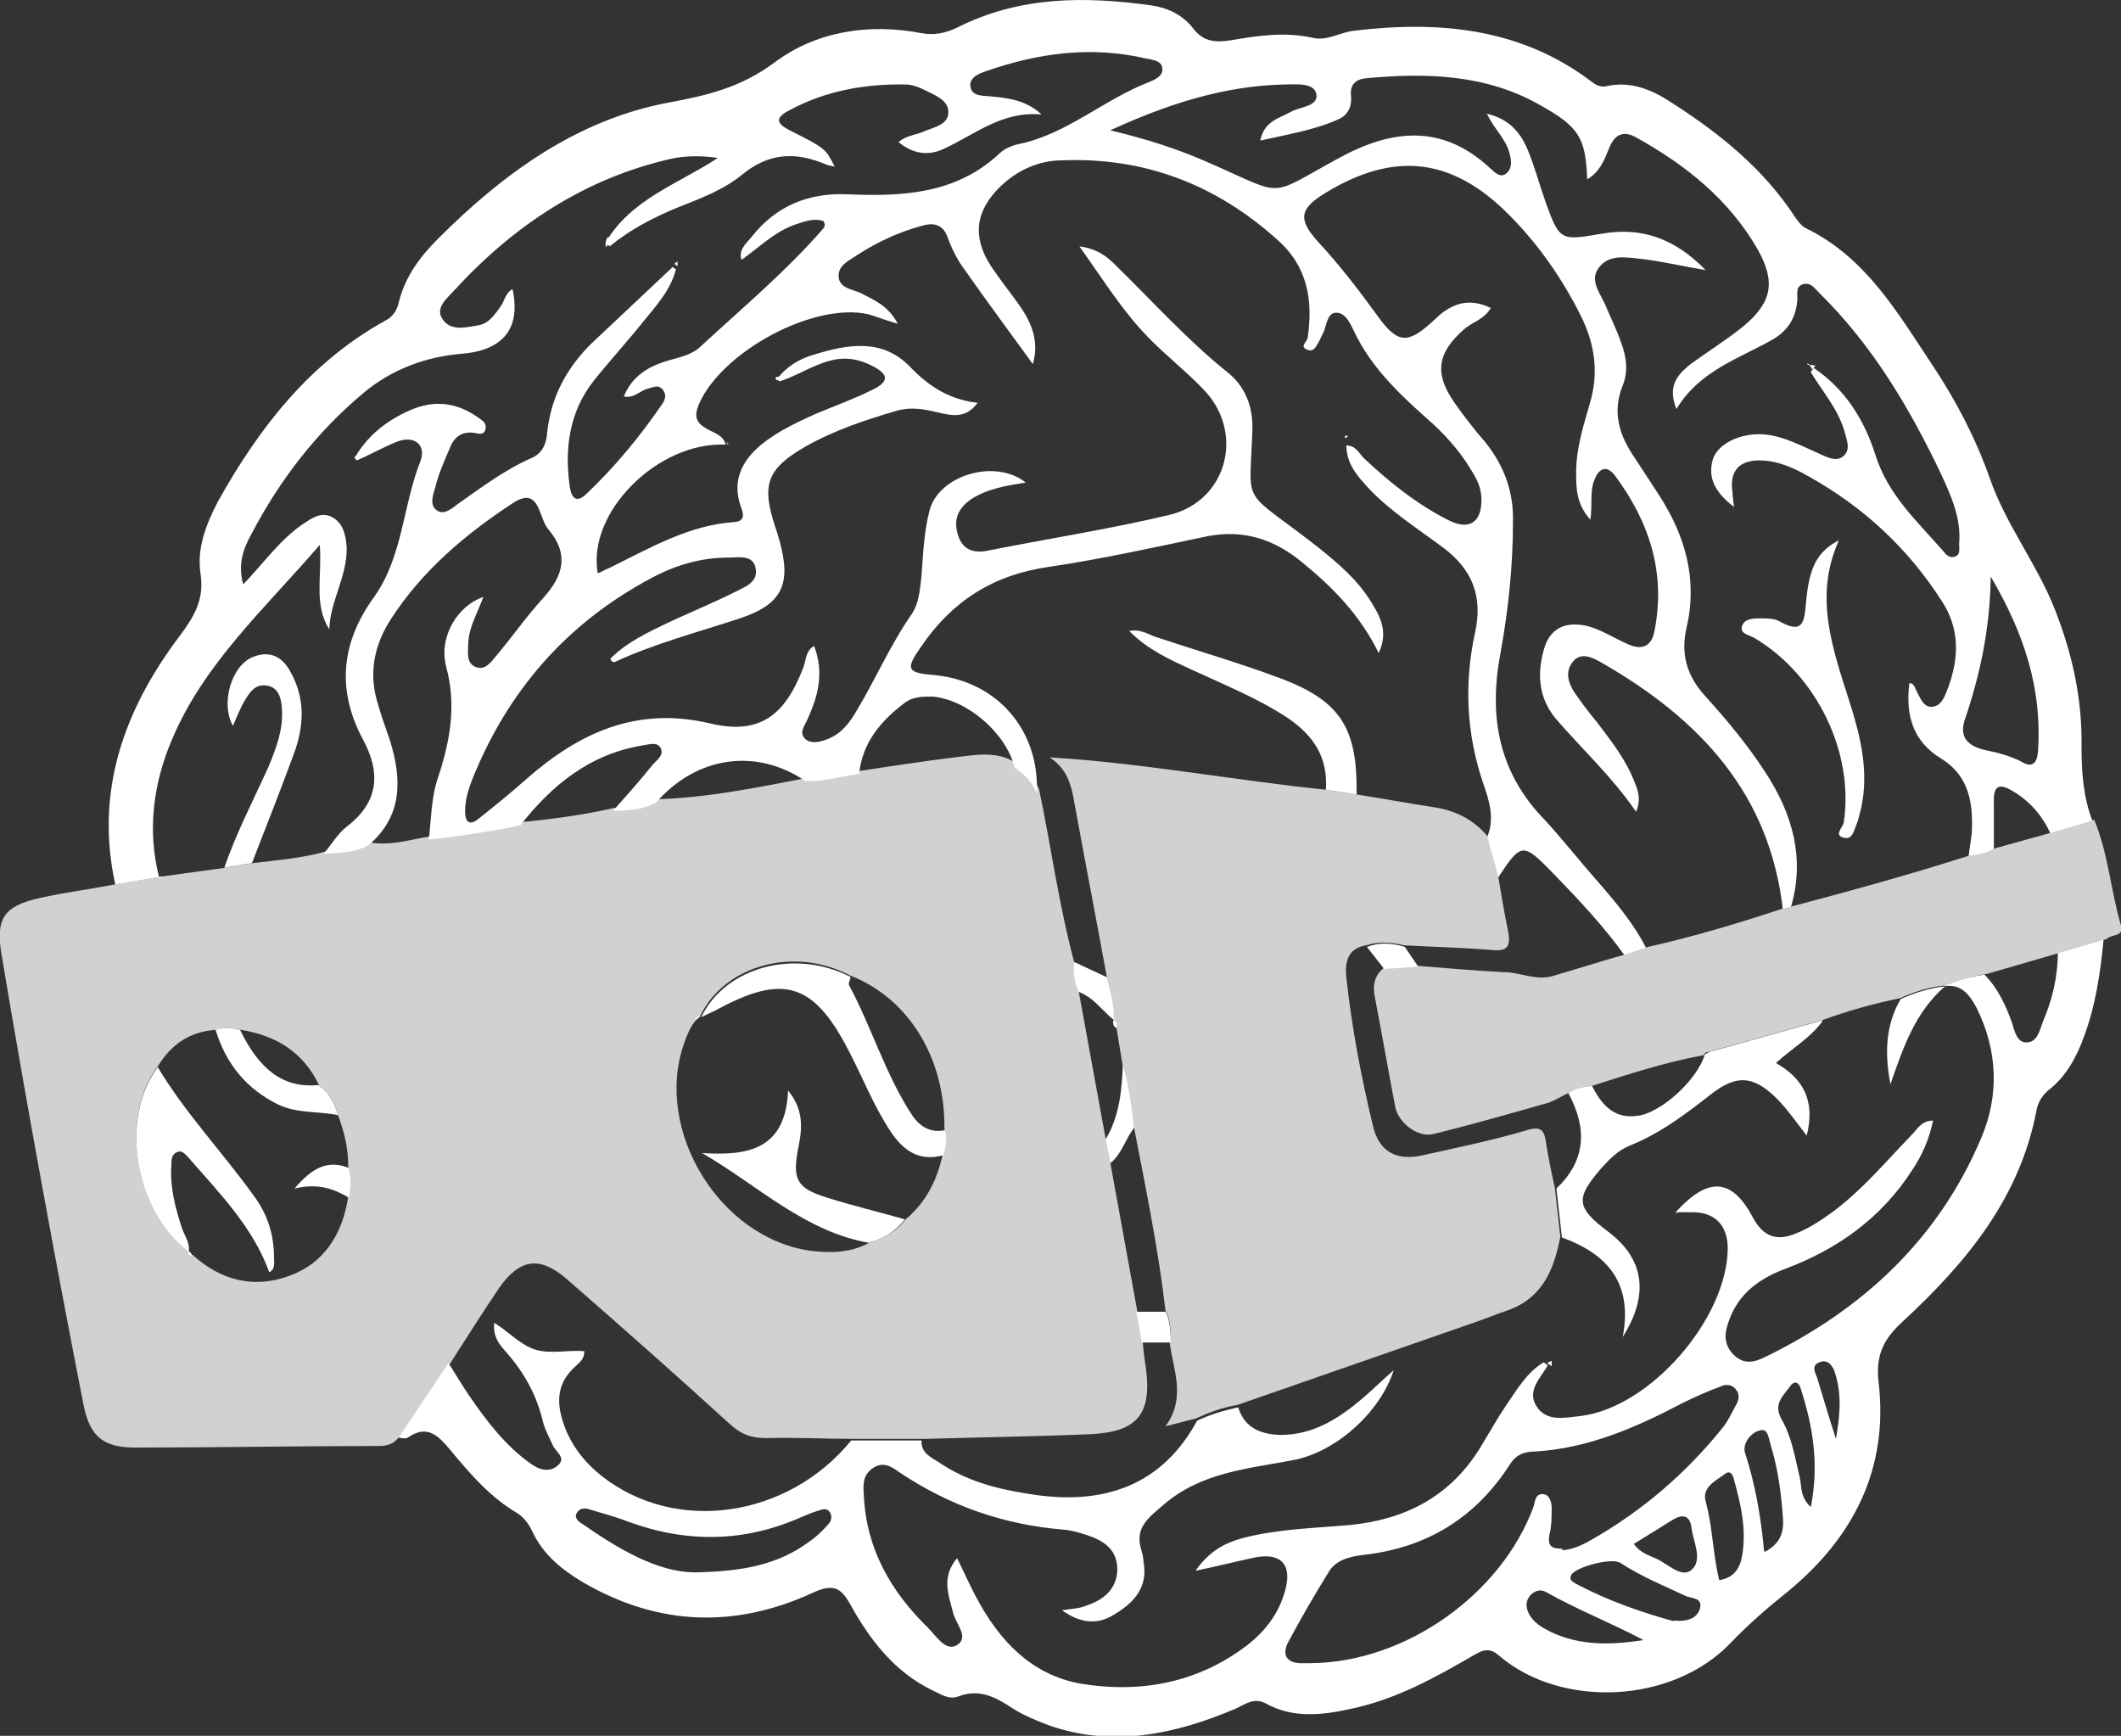 <?xml version="1.0" encoding="UTF-8"?>
<svg xmlns="http://www.w3.org/2000/svg" id="a" viewBox="0 0 26.86 21.98">
  <rect x="0" y="0" width="26.86" height="21.98" fill="#333333" stroke="none"/>
  <defs>
    <style>.b{fill:#fff;}.c{fill:#d1d1d1;}</style>
  </defs>
  <path class="c" d="M5.05,18.2c-.07,.09-.15,.11-.26,.11-1.03,0-2.05,.02-3.08,.02-.4,0-.57-.14-.65-.53C.69,15.91,.34,14,.02,12.09c-.08-.46,.03-.62,.49-.72,.31-.07,.63-.11,.94-.17l.59-.1,.8-.11,.36-.06c.31-.04,.62-.06,.93-.15,.19,0,.39-.01,.57-.11,.26,.04,.5-.04,.75-.08,.39-.04,.78-.1,1.16-.18,.39-.04,.78-.09,1.17-.18,.19-.01,.38,0,.55-.11,.64-.02,1.27-.15,1.89-.27,.23,0,.45-.06,.68-.09,.39-.06,.79-.12,1.19-.17,.27-.03,.54-.09,.79,.08,.12,.09,.23,.19,.28,.33,.15,.72,.25,1.46,.44,2.17,0,.13,0,.26,.06,.38l.34,1.86,.06,.31,.34,1.87,.07,.39c.01,.11,.02,.22,.04,.33,.08,.59-.1,.82-.69,.85-.7,.03-1.41,.04-2.11,.06h-.89c-.37,0-.75-.02-1.12-.01-.19,0-.32-.05-.46-.18-.68-.62-1.37-1.23-2.07-1.84-.34-.29-.59-.25-.85,.12-.21,.31-.41,.63-.61,.94l-.63,.94Zm-1.01-4.46c-.2-.42-.55-.63-.99-.7-.1-.03-.21-.03-.31,0-.33,.02-.57,.18-.74,.46-.49,.65-.3,1.81,.39,2.34h0s.02,.05,.05,.05c.35,.32,.77,.43,1.21,.27,.46-.16,.69-.54,.76-1.01,.03-.13,.04-.25,0-.38,0-.23-.05-.44-.13-.65-.04-.16-.11-.29-.25-.38Zm4.84-.88s-.05,.02-.06,.05c-.08,.09-.12,.2-.16,.31-.38,1.1,.46,2.47,1.62,2.62,.26,.03,.51,.02,.74-.11,.18-.05,.33-.14,.45-.29,.26-.22,.4-.5,.47-.83,.03-.11,.05-.21,.02-.32,.01-.89-.45-1.65-1.2-1.94-.7-.37-1.58-.13-1.89,.51h0Z"></path>
  <path class="b" d="M2.05,11.1l-.59,.1c-.26-1.18,.11-2.21,.81-3.14,.18-.24,.32-.46,.27-.79-.05-.33,.07-.63,.22-.92,.52-.93,1.16-1.76,2.12-2.29,.1-.05,.15-.14,.17-.23,.08-.33,.27-.58,.5-.81,.82-.82,1.75-1.5,2.91-1.72,.49-.09,.92-.19,1.35-.51,.52-.39,1.19-.5,1.86-.37,.16,.03,.3,0,.45-.07,.79-.4,1.62-.4,2.47-.28,.2,.03,.39,.12,.52,.29,.13,.17,.28,.18,.48,.15,.34-.06,.69-.11,1.04-.03,.18,.04,.34-.07,.51-.09,1.07-.13,2.11-.04,3.01,.64,.06,.05,.13,.08,.2,.06,.32-.07,.6,.06,.85,.23,.59,.38,1.13,.82,1.52,1.41,.04,.06,.09,.13,.15,.16,.76,.37,1.16,1.07,1.6,1.73,.3,.45,.55,.93,.73,1.44,.2,.58,.59,1.07,.82,1.65,.22,.56,.35,1.13,.34,1.74,0,.32,.02,.64,.14,.95-.18,.05-.35,.1-.53,.16-.1-.22-.25-.4-.46-.53-.16-.1-.27-.12-.26,.13,0,.2,0,.4,0,.6-.1,.04-.21,.09-.32,.09,.01-.1,.03-.2,.04-.3,.02-.37-.03-.72-.38-.94-.37-.22-.46-.56-.41-.96,.06,0,.07,.06,.09,.1,.05,.09,.09,.21,.2,.2,.12-.01,.16-.14,.2-.24,.14-.38,.15-.75-.08-1.1-.43-.67-.99-1.19-1.69-1.58-.19-.11-.4-.2-.62-.2-.26,0-.38,.14-.34,.4,0,.05,.01,.11,.02,.19-.22-.17-.34-.35-.27-.6,.06-.2,.35-.34,.64-.32,.26,.02,.49,.15,.72,.25,.09,.04,.2,.1,.29,.03,.1-.08,.05-.2,.02-.31-.08-.29-.28-.51-.43-.76l.04-.05c.4,.27,.64,.66,.78,1.1,.16,.51,.53,.84,.86,1.22,.03,.04,.08,.09,.14,.07,.08-.02,.06-.1,.06-.16,.03-.32-.1-.61-.23-.89-.4-.84-.87-1.63-1.54-2.29-.06-.06-.11-.14-.21-.11-.1,.03-.06,.14-.07,.21-.02,.23-.13,.39-.33,.5-.43,.24-.91,.39-1.2,.87-.12-.3,.02-.44,.18-.57,.22-.16,.46-.31,.67-.48,.36-.3,.41-.56,.18-.97-.36-.63-.91-1.07-1.54-1.42-.16-.09-.27-.04-.34,.13-.06,.15-.12,.31-.28,.4-.02-.52-.1-.66-.58-.93-.69-.4-1.45-.42-2.21-.35-.14,.01-.22,.08-.2,.23,.01,.13-.04,.24-.16,.29-.31,.14-.64,.19-.99,.27,.05-.25,.24-.28,.38-.36,.12-.07,.36-.07,.33-.23-.03-.15-.27-.12-.42-.12-.76,.02-1.47,.25-2.19,.58,.46,.11,.87,.24,1.27,.42,.96,.42,.71,.43,1.61-.06,.67-.37,1.31-.45,1.92,.11,.06,.05,.13,.14,.21,.08,.09-.07,.07-.18,.04-.28-.05-.17-.19-.29-.28-.48,.3,.07,.44,.26,.53,.49,.08,.2,.14,.42,.21,.62,.18,.5,.19,.5,.71,.41,.51-.09,.93,.06,1.32,.46-.3-.05-.55-.11-.8-.14-.2-.02-.43-.07-.56,.12-.12,.17,.05,.34,.11,.51,.06,.14,.13,.28,.18,.43,.07,.18,.09,.37,.02,.54-.14,.35-.04,.64,.16,.93,.1,.15,.2,.31,.3,.46,.33,.51,.49,1.06,.35,1.67-.08,.34,0,.62,.24,.88,.27,.3,.53,.61,.75,.95,.35,.53,.52,1.11,.32,1.75l-.09,.02c-.16-1.49-1.06-2.44-2.3-3.15-.12-.07-.27-.14-.37,0-.09,.12-.05,.26,.03,.38,.09,.13,.18,.25,.28,.37,.19,.25,.38,.49,.49,.79,.04,.1,.07,.2,.01,.35-.31-.45-.68-.79-1.01-1.17-.22-.26-.25-.56-.16-.88,.07-.26,.25-.36,.52-.31,.19,.04,.35,.15,.53,.23,.19,.09,.31,.04,.35-.15,.15-.74-.06-1.39-.5-1.98-.1-.13-.2-.1-.26,.06-.06,.15-.02,.31-.05,.5-.18-.2-.18-.4-.18-.6,0-.3,.09-.58,.17-.86,.12-.39,.07-.76-.11-1.12-.24-.48-.54-.91-.92-1.29-.71-.71-1.44-.8-2.31-.27-.33,.2-.36,.33-.1,.62,.28,.3,.53,.63,.77,.96,.24,.33,.37,.33,.66,.07,.06-.05,.12-.12,.19-.16,.18-.12,.36-.13,.57-.03-.09,.15-.24,.18-.34,.27-.34,.3-.38,.56-.12,.93,.12,.17,.25,.34,.39,.5,.24,.3,.36,.63,.35,1.01,0,.56-.06,1.12-.16,1.67-.15,.8-.02,1.51,.57,2.11,.13,.14,.25,.29,.38,.44,.32,.39,.68,.74,.91,1.2l-.27,.09c-.27-.38-.59-.72-.91-1.05-.4-.41-.41-.41-.72,.06l-.14-.5c.12-.25,.04-.49-.04-.72-.21-.62-.24-1.26-.1-1.9,.1-.45-.03-.8-.41-1.08-.32-.24-.67-.46-.94-.75-.14-.15-.28-.31-.28-.54,.12,0,.16,.1,.22,.16,.33,.31,.68,.59,1.08,.79,.26,.13,.42,.02,.41-.28,0-.13-.06-.25-.13-.36-.15-.25-.35-.47-.57-.66-.36-.32-.7-.65-.91-1.09-.05-.1-.11-.25-.24-.24-.11,.01-.11,.18-.16,.27-.02,.03-.03,.07-.05,.1-.03,.05-.06,.13-.14,.1-.11-.04-.01-.1,0-.15,.07-.48,0-.91-.39-1.25-.77-.69-1.67-1.04-2.71-1-.3,0-.57,.12-.79,.33-.32,.31-.36,.64-.12,1.01,.12,.18,.25,.34,.37,.51,.15,.22,.24,.45,.16,.73-.29-.4-.58-.79-.86-1.19-.1-.13-.17-.28-.23-.44-.06-.15-.19-.16-.32-.12-.29,.08-.55,.2-.8,.36-.1,.07-.25,.13-.25,.27,0,.16,.17,.17,.28,.22,.17,.09,.35,.16,.47,.39-.17-.05-.27-.09-.37-.12-.69-.16-1.86,.47-2.15,1.14-.06,.15-.04,.23,.1,.31,.09,.05,.21,.08,.24,.2h0c-.86-.04-1.76,.86-1.62,1.63,.05-.02,.1-.05,.15-.07,.51-.25,1-.54,1.58-.58,.15-.01,.11-.12,.08-.2-.11-.32,.01-.57,.26-.78,.21-.17,.45-.28,.69-.39,.24-.1,.49-.19,.73-.31,.2-.1,.19-.19,0-.29-.17-.09-.35-.13-.56-.07-.22,.06-.41,.19-.63,.26l-.03-.03c.12-.16,.29-.26,.47-.31,.42-.13,.86-.21,1.21,.15,.24,.25,.5,.42,.86,.46-.15,.21-.34,.16-.51,.12-.17-.04-.34-.07-.51-.02-.41,.12-.8,.25-1.17,.46-.48,.28-.55,.48-.37,1.02,.02,.05,.03,.1,.05,.16,.16,.57,.03,.82-.53,1-.52,.17-1.05,.31-1.55,.54-.02,.01-.05,0-.06-.04,.21-.21,.47-.33,.74-.46,.28-.13,.57-.25,.85-.39,.12-.06,.28-.12,.25-.29-.03-.18-.21-.14-.34-.14-.36,0-.69,.1-1,.27-1.06,.57-1.8,1.42-2.25,2.54-.05,.13-.09,.26-.09,.4,0,.15,.06,.19,.18,.09,.2-.16,.4-.32,.59-.49,.67-.59,1.4-.93,2.33-.71,.63,.15,.95-.1,1.18-.7,.04-.1,.03-.22,.14-.28,.13,.34,.05,.64-.09,.94-.03,.07-.1,.15-.03,.23,.07,.07,.17,.05,.26,.02,.18-.06,.29-.19,.38-.34,.25-.41,.44-.86,.72-1.26,.09-.14,.1-.31,.12-.48,.02-.27,.03-.55,.1-.82,.11-.45,.83-.67,1.22-.36-.25,.04-.49,.08-.69,.21-.16,.11-.23,.25-.17,.45,.06,.2,.21,.24,.39,.2,.76-.15,1.53-.27,2.29-.45,.74-.18,.96-1.06,.42-1.6-.22-.23-.48-.43-.7-.66-.32-.33-.56-.72-.86-1.14,.23,.03,.35,.13,.46,.24,.46,.45,.9,.94,1.41,1.35,.22,.17,.33,.43,.32,.73-.03,.96-.15,.74,.69,1.38,.04,.03,.09,.07,.13,.1,.25,.2,.5,.41,.67,.68,.12,.19,.24,.39,.11,.67-.24-.49-.59-.84-.97-1.15-.35-.29-.74-.42-1.2-.33-.67,.14-1.34,.29-2.02,.39-.69,.1-1.21,.43-1.6,1-.21,.3-.19,.34,.18,.37,.78,.08,1.32,.7,1.28,1.5-.05-.14-.16-.25-.28-.33-.11-.44-.6-.86-1.04-.9-.12,0-.24,0-.34,.07-.31,.23-.55,.51-.59,.91-.23,.03-.45,.1-.68,.09-.62-.42-1.37-.32-1.89,.27-.17,.1-.36,.1-.55,.11,.17-.19,.34-.38,.5-.58,.06-.07,.16-.13,.1-.23-.05-.07-.15-.03-.23-.02-.66,.11-1.14,.5-1.54,1.01-.38,.08-.77,.14-1.16,.18,.03-.24,.03-.5,.1-.73,.16-.48,.26-.94,.12-1.46-.1-.39,.16-.78,.47-.88-.07,.2-.18,.37-.19,.58,0,.11-.03,.24,.08,.3,.13,.06,.2-.05,.27-.13,.21-.25,.39-.51,.61-.75,.24-.27,.32-.54,.06-.85-.06-.07-.08-.16-.12-.25-.07-.18-.17-.19-.32-.1-.61,.4-1.16,.86-1.56,1.48-.2,.31-.28,.65-.18,1.02,.05,.18,.11,.35,.17,.52,.15,.49,.16,.95-.27,1.32-.18,.1-.37,.1-.57,.11,.1-.12,.18-.26,.3-.35,.4-.31,.42-.68,.2-1.09-.34-.63-.28-1.23,.13-1.8,.37-.51,.37-1.16,.59-1.72,.09-.22-.08-.35-.31-.25-.17,.07-.33,.16-.49,.23l-.03-.03c.16-.28,.4-.47,.69-.6,.31-.14,.6-.11,.88,.09,.04,.03,.1,.06,.09,.13-.01,.1-.1,.07-.15,.06-.17-.02-.26,.07-.31,.21-.07,.16-.14,.32-.18,.49-.03,.09-.07,.22,.02,.28,.09,.07,.19-.02,.27-.08,.3-.21,.59-.43,.93-.58,.14-.06,.19-.18,.2-.33,.05-.45,.25-.82,.57-1.13,.34-.32,.68-.64,1.02-.96,.01,.01,.02,.02,.04,.03-.07,.27-.25,.46-.42,.67-.2,.25-.42,.49-.62,.74-.3,.38-.37,.83-.31,1.3,.01,.11,.05,.29,.21,.14,.37-.35,.69-.74,.97-1.15,.04-.06,.05-.12,0-.18-.05-.06-.11-.03-.18-.01-.1,.02-.18,.13-.31,.1,.11-.27,.33-.39,.58-.46,.14-.04,.29-.07,.4-.18,.52-.48,1.07-.94,1.54-1.48,.03-.03,.03-.06,.01-.1-.12-.04-.23,0-.35,.04-.27,.09-.46,.29-.69,.45h0c-.04-.12,.05-.2,.12-.28,.31-.4,.72-.57,1.22-.55,.69,.03,1.37,0,1.92-.51,.07-.07,.17-.11,.27-.13,.6-.13,1.06-.56,1.63-.78,.07-.03,.17-.07,.17-.16,0-.12-.13-.12-.21-.14-.69-.16-1.36-.07-2.02,.16-.09,.03-.22,.08-.2,.2,.02,.12,.15,.11,.25,.12,.23,.02,.46,.05,.65,.23-.5-.05-.85,.26-1.25,.44-.2,.09-.39,.05-.56-.09,.1-.09,.23-.09,.33-.14,.12-.05,.3-.08,.3-.24,0-.15-.16-.21-.28-.27-.08-.04-.17-.08-.26-.08-.52-.01-1.02,.08-1.48,.33-.19,.1-.15,.17,.03,.26,.44,.22,.44,.23,.55,.45-.05-.01-.1-.02-.14-.04-.37-.15-.7-.13-1.03,.14-.23,.19-.52,.3-.8,.41-.32,.13-.61,.28-.88,.5l-.05-.05c.32-.55,.92-.74,1.42-1.07-.2-.03-.4-.03-.59,.01-1.1,.25-2,.85-2.75,1.67-.09,.1-.25,.22-.14,.37,.1,.14,.28,.1,.44,.07,.14-.02,.21-.13,.29-.24,.05-.07,.06-.17,.15-.22,.11,.5-.12,.78-.65,.82-.46,.04-.88,.2-1.23,.49-.6,.5-1.07,1.11-1.43,1.8-.1,.18-.17,.38-.1,.63,.26-.27,.46-.56,.75-.76,.11-.07,.23-.17,.38-.09,.14,.08,.17,.23,.18,.38,.01,.37-.21,.68-.22,1.04-.2-.32-.09-.66-.12-1.07-.71,.82-1.47,1.51-1.87,2.46-.24,.56-.32,1.16-.16,1.77Zm23.16-3.79c-.01,.67-.14,1.25-.33,1.81-.08,.24,.08,.34,.27,.38,.15,.03,.3,.07,.44,.14,.16,.1,.21,.01,.22-.14,.05-.77-.17-1.47-.6-2.2Z"></path>
  <path class="b" d="M5.05,18.2c.21-.31,.42-.63,.63-.94,.09,.14,.17,.28,.26,.41,.22,.32,.46,.64,.79,.87,.1,.07,.22,.11,.33,.02,.12-.1-.02-.17-.06-.26-.04-.09-.09-.18-.12-.28-.08-.35-.24-.64-.48-.91-.08-.09-.16-.19-.14-.36,.19,.12,.33,.28,.52,.34,.2,.06,.41,0,.62,.02,0,.1-.06,.14-.1,.18-.29,.25-.25,.54-.12,.85,.1,.22,.25,.4,.44,.55,.94,.74,2.36,.53,3.16-.45h.89c-.01,.17,.14,.22,.24,.29,.33,.22,.7,.32,1.08,.38,1.02,.18,1.74-.13,2.17-.92,.17-.08,.34-.13,.52-.17,.08,.26,.28,.34,.53,.35,.42,0,.73-.2,1.03-.45,.13-.11,.25-.23,.41-.37-.17,.53-.73,1.04-1.28,1.14-.57,.11-1.15,.15-1.63,.56-.21,.18-.38,.3-.28,.6,.02,.06,.02,.13,.03,.19,.03,.3-.17,.48-.39,.61-.21,.13-.43,.1-.65-.06,.12-.02,.22-.02,.31-.06,.21-.07,.38-.2,.39-.45,0-.26-.17-.37-.38-.44-.09-.03-.19-.06-.29-.07-.76-.06-1.45-.3-2.08-.72-.09-.06-.19-.15-.33-.07-.15,.09-.14,.22-.13,.36,.03,.67,.34,1.21,.81,1.67,.11,.11,.23,.31,.37,.22,.16-.1-.02-.27-.05-.41-.06-.23-.15-.45,.05-.69,.09,.18,.16,.34,.24,.49,.29,.55,.7,.99,1.33,1.1,.72,.12,1.43,0,2.04-.44,.27-.19,.47-.44,.55-.76,.08-.31-.06-.46-.38-.4-.24,.05-.47,.11-.76,.17,.18-.26,.39-.36,.62-.42,.44-.11,.89-.12,1.34-.16,.7-.07,1.26-.36,1.64-.97,.11-.18,.21-.36,.33-.54,.14-.2,.26-.42,.48-.55l.05,.04c-.09,.16-.27,.32-.14,.52,.13,.2,.36,.14,.56,.12,.88-.11,1.85-1.23,1.86-2.12,0-.3-.17-.47-.47-.46-.06,0-.13,0-.19,0h0c.41-.45,.71-.44,.98,.07,.13,.24,.3,.3,.54,.2,.18-.07,.34-.18,.49-.29,.37-.28,.66-.63,.98-.96,.07-.07,.12-.18,.27-.18-.05,.24-.14,.44-.26,.62-.39,.61-.95,1.01-1.62,1.26-.32,.12-.58,.31-.7,.64-.06,.16-.08,.29,.04,.43,.14,.15,.28,.11,.42,.04,1.23-.6,2.19-1.49,2.73-2.77,.23-.54,.21-1.11-.06-1.65-.09-.17-.2-.31-.42-.27,.16-.08,.34-.12,.52-.15,.17,.17,.27,.39,.35,.61,.03,.1,.06,.25,.18,.25,.14,0,.17-.15,.21-.26,.12-.28,.19-.57,.19-.88l.58-.17c-.04,.42-.1,.84-.25,1.24-.09,.25-.22,.49-.43,.66-.09,.07-.15,.16-.17,.27-.21,1.11-.89,1.93-1.69,2.67-.24,.22-.35,.42-.31,.77,.13,1.1-.32,1.98-1.17,2.67-.25,.2-.49,.41-.71,.64-.73,.76-2.13,.83-2.92,.16-.11-.1-.19-.09-.31-.02-.5,.29-1,.57-1.58,.69-.36,.08-.73,.12-1.07-.07-.15-.08-.26,.01-.39,.07-.76,.32-1.54,.49-2.35,.21-.16-.06-.33-.13-.47-.22-.21-.14-.42-.25-.68-.15-.12,.05-.23-.03-.34-.08-.47-.23-.78-.63-1.03-1.08-.12-.22-.22-.27-.48-.15-.98,.45-1.95,.42-2.9-.13-.27-.16-.51-.35-.65-.65-.04-.09-.11-.18-.19-.23-.34-.2-.59-.49-.84-.79-.15-.18-.29-.34-.54-.17-.04,.03-.11,0-.16,0Zm14.74,1.43c.12-.01,.24-.06,.36-.13,.65-.37,1.21-.85,1.68-1.44,.06-.08,.1-.17,.15-.26,.04-.07,.06-.14,0-.21-.06-.07-.14-.06-.2-.03-.16,.06-.32,.13-.48,.21-.59,.31-1.19,.57-1.86,.61-.12,0-.23,.03-.31,.15-.44,.69-1.06,1.07-1.87,1.16-.16,.02-.34,.06-.43,.21-.18,.29-.36,.6-.52,.9-.07,.14-.03,.25,.15,.26,.05,0,.09,0,.14,0,1.2-.01,2.41-.87,2.82-1.98,.02-.06,.02-.17,.12-.16,.08,0,.11,.1,.11,.17,0,.12,0,.24-.03,.35-.02,.13,.02,.17,.16,.17Zm-10.99,.28c.61-.01,1.06-.1,1.45-.39,.09-.06,.17-.14,.24-.22,.04-.04,.05-.1,.02-.15-.04-.06-.09-.04-.15-.02-.07,.02-.14,.05-.21,.08-.72,.32-1.45,.33-2.19,.06-.15-.06-.31-.1-.47-.15-.06-.02-.13-.04-.18,.03-.05,.07,.02,.12,.07,.15,.46,.32,.94,.6,1.4,.61Zm12.39,.61c.2,.02,.31-.04,.34-.16,.03-.13-.11-.12-.18-.15-.28-.13-.57-.25-.83-.42-.11-.07-.56,.05-.62,.15-.03,.06,0,.08,.05,.11,.41,.22,.85,.37,1.25,.48Zm-.39,.24c-.4-.21-.83-.38-1.22-.6-.07-.04-.14-.02-.2,.04-.06,.07-.06,.15-.02,.23,.06,.12,.17,.18,.29,.24,.37,.17,.75,.16,1.15,.1Zm.97-.75c.18-.03,.26-.14,.29-.3,.06-.33-.01-.65-.1-.97-.01-.05-.04-.13-.11-.08-.12,.09-.3,.17-.25,.35,.09,.33,.09,.66,.17,.99Zm.58-.36c.19-.1,.24-.24,.23-.41-.02-.31-.06-.62-.15-.92-.03-.08-.03-.23-.13-.21-.13,.02-.24,.18-.2,.29,.13,.4,.2,.81,.24,1.24Zm.58-.56c.11-.54,.03-1.03-.13-1.52-.02-.06-.07-.09-.12-.03-.09,.13-.23,.23-.12,.43,.13,.22,.17,.48,.23,.73,.03,.12,0,.26,.15,.39Zm-2.24,.46c.08,.11,.18,.14,.27,.18,.15,.06,.33,.26,.46,.15,.15-.13,.02-.36,0-.54-.02-.15-.11-.17-.23-.1-.16,.1-.32,.2-.5,.31Zm2.56-1.33c.06-.34,.07-.6-.02-.86-.03-.08-.09-.15-.19-.11-.1,.04-.06,.12-.03,.19,.07,.23,.14,.47,.24,.78Z"></path>
  <path class="c" d="M26.68,11.89l-.58,.17-.93,.27c-.18,.03-.35,.07-.52,.15-.01,0-.02,0-.03,0-.2,.02-.38,.08-.56,.16-.34,.07-.66,.16-.99,.28l-1.43,.4s-.06,0-.06,.04h0c-.49,.09-.95,.24-1.42,.39-.1,.01-.21,.03-.3,.09-.08,.04-.16,.09-.24,.12-.49,.14-.98,.28-1.47,.4-.19,.05-.44-.14-.48-.34-.09-.47-.17-.93-.26-1.4-.03-.15,0-.27,.11-.36l.43-.03c.36,.03,.72,.06,1.09,.08,.21,0,.41,.11,.62,.05,.31-.09,.62-.19,.94-.28l.27-.09c.58-.13,1.15-.3,1.72-.49l.09-.02c.76-.2,1.52-.41,2.27-.65,.11,0,.22-.04,.32-.09l.72-.2c.18-.05,.35-.1,.53-.16,.18,.43,.21,.9,.34,1.34,.04,.14-.11,.11-.17,.16Z"></path>
  <path class="b" d="M1.99,13.5c.35,.59,.83,1.09,1.23,1.65,.17,.23,.25,.49,.25,.77,0,.07,.02,.15-.06,.19-.21-.58-.64-1.01-1.03-1.46-.04-.04-.08-.09-.14-.06-.07,.03-.07,.1-.07,.17-.02,.27,.05,.53,.13,.78,.03,.1,.11,.19,.09,.31-.69-.53-.88-1.69-.39-2.34Z"></path>
  <path class="b" d="M11.94,14.63c-.3,.08-.5-.06-.66-.3-.22-.33-.36-.7-.54-1.04-.44-.85-.83-.96-1.67-.5-.06,.03-.13,.06-.19,.09,.31-.64,1.19-.87,1.89-.51,0,.04-.03,.08-.02,.1,.29,.54,.46,1.13,.8,1.65,.1,.15,.24,.23,.42,.19,.03,.11,0,.22-.02,.32Z"></path>
  <path class="b" d="M11.02,15.74c-.83-.14-1.42-.73-2.13-1.14,.59,.04,1.06-.05,1.09-.79,.2,.24,.18,.48,.13,.72-.08,.41-.02,.52,.38,.64,.32,.1,.65,.18,.97,.27-.12,.15-.27,.25-.45,.29Z"></path>
  <path class="b" d="M2.84,10.99c.15-.44,.37-.86,.56-1.28,.1-.24,.19-.48,.17-.74-.01-.13-.04-.27-.2-.29-.14-.02-.21,.09-.27,.19-.06,.1-.1,.21-.15,.32-.16-.28-.02-.76,.25-.87,.22-.09,.38,0,.48,.19,.19,.34,.17,.69,.04,1.04-.17,.46-.35,.92-.53,1.38l-.36,.06Z"></path>
  <path class="b" d="M4.28,14.12c-.25-.05-.51-.02-.75-.13-.41-.2-.67-.52-.8-.95,.1-.03,.21-.03,.31,0,.25,.52,.56,.74,.99,.7,.14,.09,.21,.23,.25,.38Z"></path>
  <path class="b" d="M14,14.43c.18-.3,.21-.64,.22-.98,.08,.27,.12,.55,.15,.82-.12,.15-.16,.34-.31,.46l-.06-.31Z"></path>
  <path class="b" d="M14.11,12.92c-.15-.12-.26-.29-.45-.36-.06-.12-.07-.25-.06-.38l.43,.2c.03,.18,.1,.35,.08,.54Z"></path>
  <path class="b" d="M4.41,15.16c-.19-.11-.39-.18-.68-.11,.22-.26,.42-.37,.69-.26,.03,.13,.02,.25,0,.38Z"></path>
  <path class="b" d="M14.39,16.61h.37c.07,.12,.05,.26,.08,.39h-.38l-.07-.39Z"></path>
  <path class="b" d="M2.38,15.84s.05,.02,.05,.06c-.03,0-.05-.02-.05-.06Z"></path>
  <path class="b" d="M8.87,12.87l-.06,.05s.01-.06,.06-.05Z"></path>
  <path class="c" d="M14.84,17c-.03-.13,0-.27-.08-.4-.09-.78-.25-1.55-.4-2.33-.03-.28-.07-.55-.15-.82l-.07-.43s.01-.08-.04-.1h0c.02-.18-.04-.36-.08-.53-.14-.77-.29-1.54-.43-2.31-.04-.2-.11-.37-.3-.49,1.17,.07,2.33,.29,3.5,.41l.39,.06c.32,.05,.64,.11,.97,.16,.27,.04,.5,.15,.68,.36l.14,.5c.04,.24,.08,.48,.13,.72,.03,.17,0,.25-.2,.23-.37-.03-.74-.04-1.12-.06-.16-.04-.32-.05-.48,0-.24,.04-.27,.22-.25,.41,.07,.64,.19,1.27,.34,1.89,.08,.32,.3,.43,.62,.36,.45-.1,.89-.19,1.33-.32,.19-.06,.22,.02,.24,.17,.03,.19,.07,.38,.11,.56l.07,.62c-.08,.41-.22,.77-.66,.93-.15,.05-.29,.11-.44,.16-1,.35-1.99,.69-2.99,1.04-.18,.03-.35,.09-.52,.17l-.39,.1c.27-.37,.09-.73,.05-1.08Z"></path>
  <path class="b" d="M23.08,12.93c-.15,.21-.38,.34-.59,.53,.35,.2,.5,.48,.39,.92-.13-.17-.23-.31-.35-.44-.31-.32-.53-.35-.88-.07-.32,.25-.64,.49-1.02,.64-.14,.06-.24,.16-.34,.27-.35,.4-.33,.51,.08,.82,.45,.34,.52,.79,.18,1.33,.13-.68-.19-1.05-.77-1.26l-.07-.62c.38-.36,.39-.77,.15-1.21,.09-.06,.19-.08,.3-.09,.12,.23,.27,.42,.57,.38,.3-.03,.77-.46,.86-.78h0s.04-.02,.06-.03l1.43-.4Z"></path>
  <path class="b" d="M24.63,12.49c-.38,.33-.53,.78-.69,1.24-.07-.37-.07-.74,.13-1.08,.18-.08,.37-.14,.56-.16Z"></path>
  <path class="b" d="M17.53,12.27l-.22-.28c.16-.06,.32-.05,.48,0l.17,.25-.43,.03Z"></path>
  <path class="b" d="M17.18,10.06l-.39-.06c.03-.4-.15-.68-.47-.9-.39-.26-.82-.43-1.25-.63-.26-.12-.53-.24-.77-.48,.15-.03,.25,.05,.35,.08,.51,.17,1.03,.32,1.54,.51,.79,.29,1,.64,.99,1.47Z"></path>
  <path class="b" d="M17.06,5.53l-.02,.02s-.01-.01-.01-.02c0,0,.01-.01,.02-.02l.02,.02Z"></path>
  <path class="b" d="M9.89,4.8s-.06,.02-.06,.01c-.02-.03,0-.04,.03-.04l.03,.03Z"></path>
  <path class="b" d="M9.2,5.61l.03,.02h-.02v-.03h-.01Z"></path>
  <path class="b" d="M7.75,3.05l-.08,.08h0s-.01-.09,.03-.13l.05,.05Z"></path>
  <path class="b" d="M7.67,3.13h-.03s0,0,.01,0c0,0,.01,0,.02,0h0Z"></path>
  <path class="b" d="M9.43,3.24s-.01,.01-.02,.02h.02v-.02Z"></path>
  <path class="b" d="M8.54,3.34l.04-.03v.06s-.03-.02-.04-.03Z"></path>
  <path class="b" d="M4.55,5.79s-.04,.03-.06,0l.03-.03,.03,.03Z"></path>
  <path class="b" d="M14.1,12.92c.05,.01,.05,.06,.04,.1-.04-.02-.05-.06-.04-.1Z"></path>
  <path class="b" d="M23.27,6.84s.01,.02,.01,.02c-.31,.7-.07,1.36,.14,2.02,.14,.44,.25,.88,.15,1.35-.02,.07-.03,.14-.06,.21-.03,.07-.05,.19-.15,.17-.15-.03-.02-.13-.01-.2,.13-.88-.34-1.86-1.13-2.33-.06-.04-.19-.05-.16-.15,.03-.1,.15-.1,.24-.1,.08,0,.17,0,.24,.04,.3,.17,.31-.01,.33-.23,.04-.47,.15-.66,.42-.8Z"></path>
  <path class="b" d="M22.91,4.61s-.01,0-.02-.01h0v.02h.02Z"></path>
  <path class="b" d="M22.9,4.62s.06,0,.09,.01l-.04,.05-.04-.07h0Z"></path>
  <path class="b" d="M19.59,17.26l.06-.03v.07l-.06-.04Z"></path>
  <path class="b" d="M21.25,15.34l-.02,.03v-.02s.02,0,.02,0h0Z"></path>
</svg>
